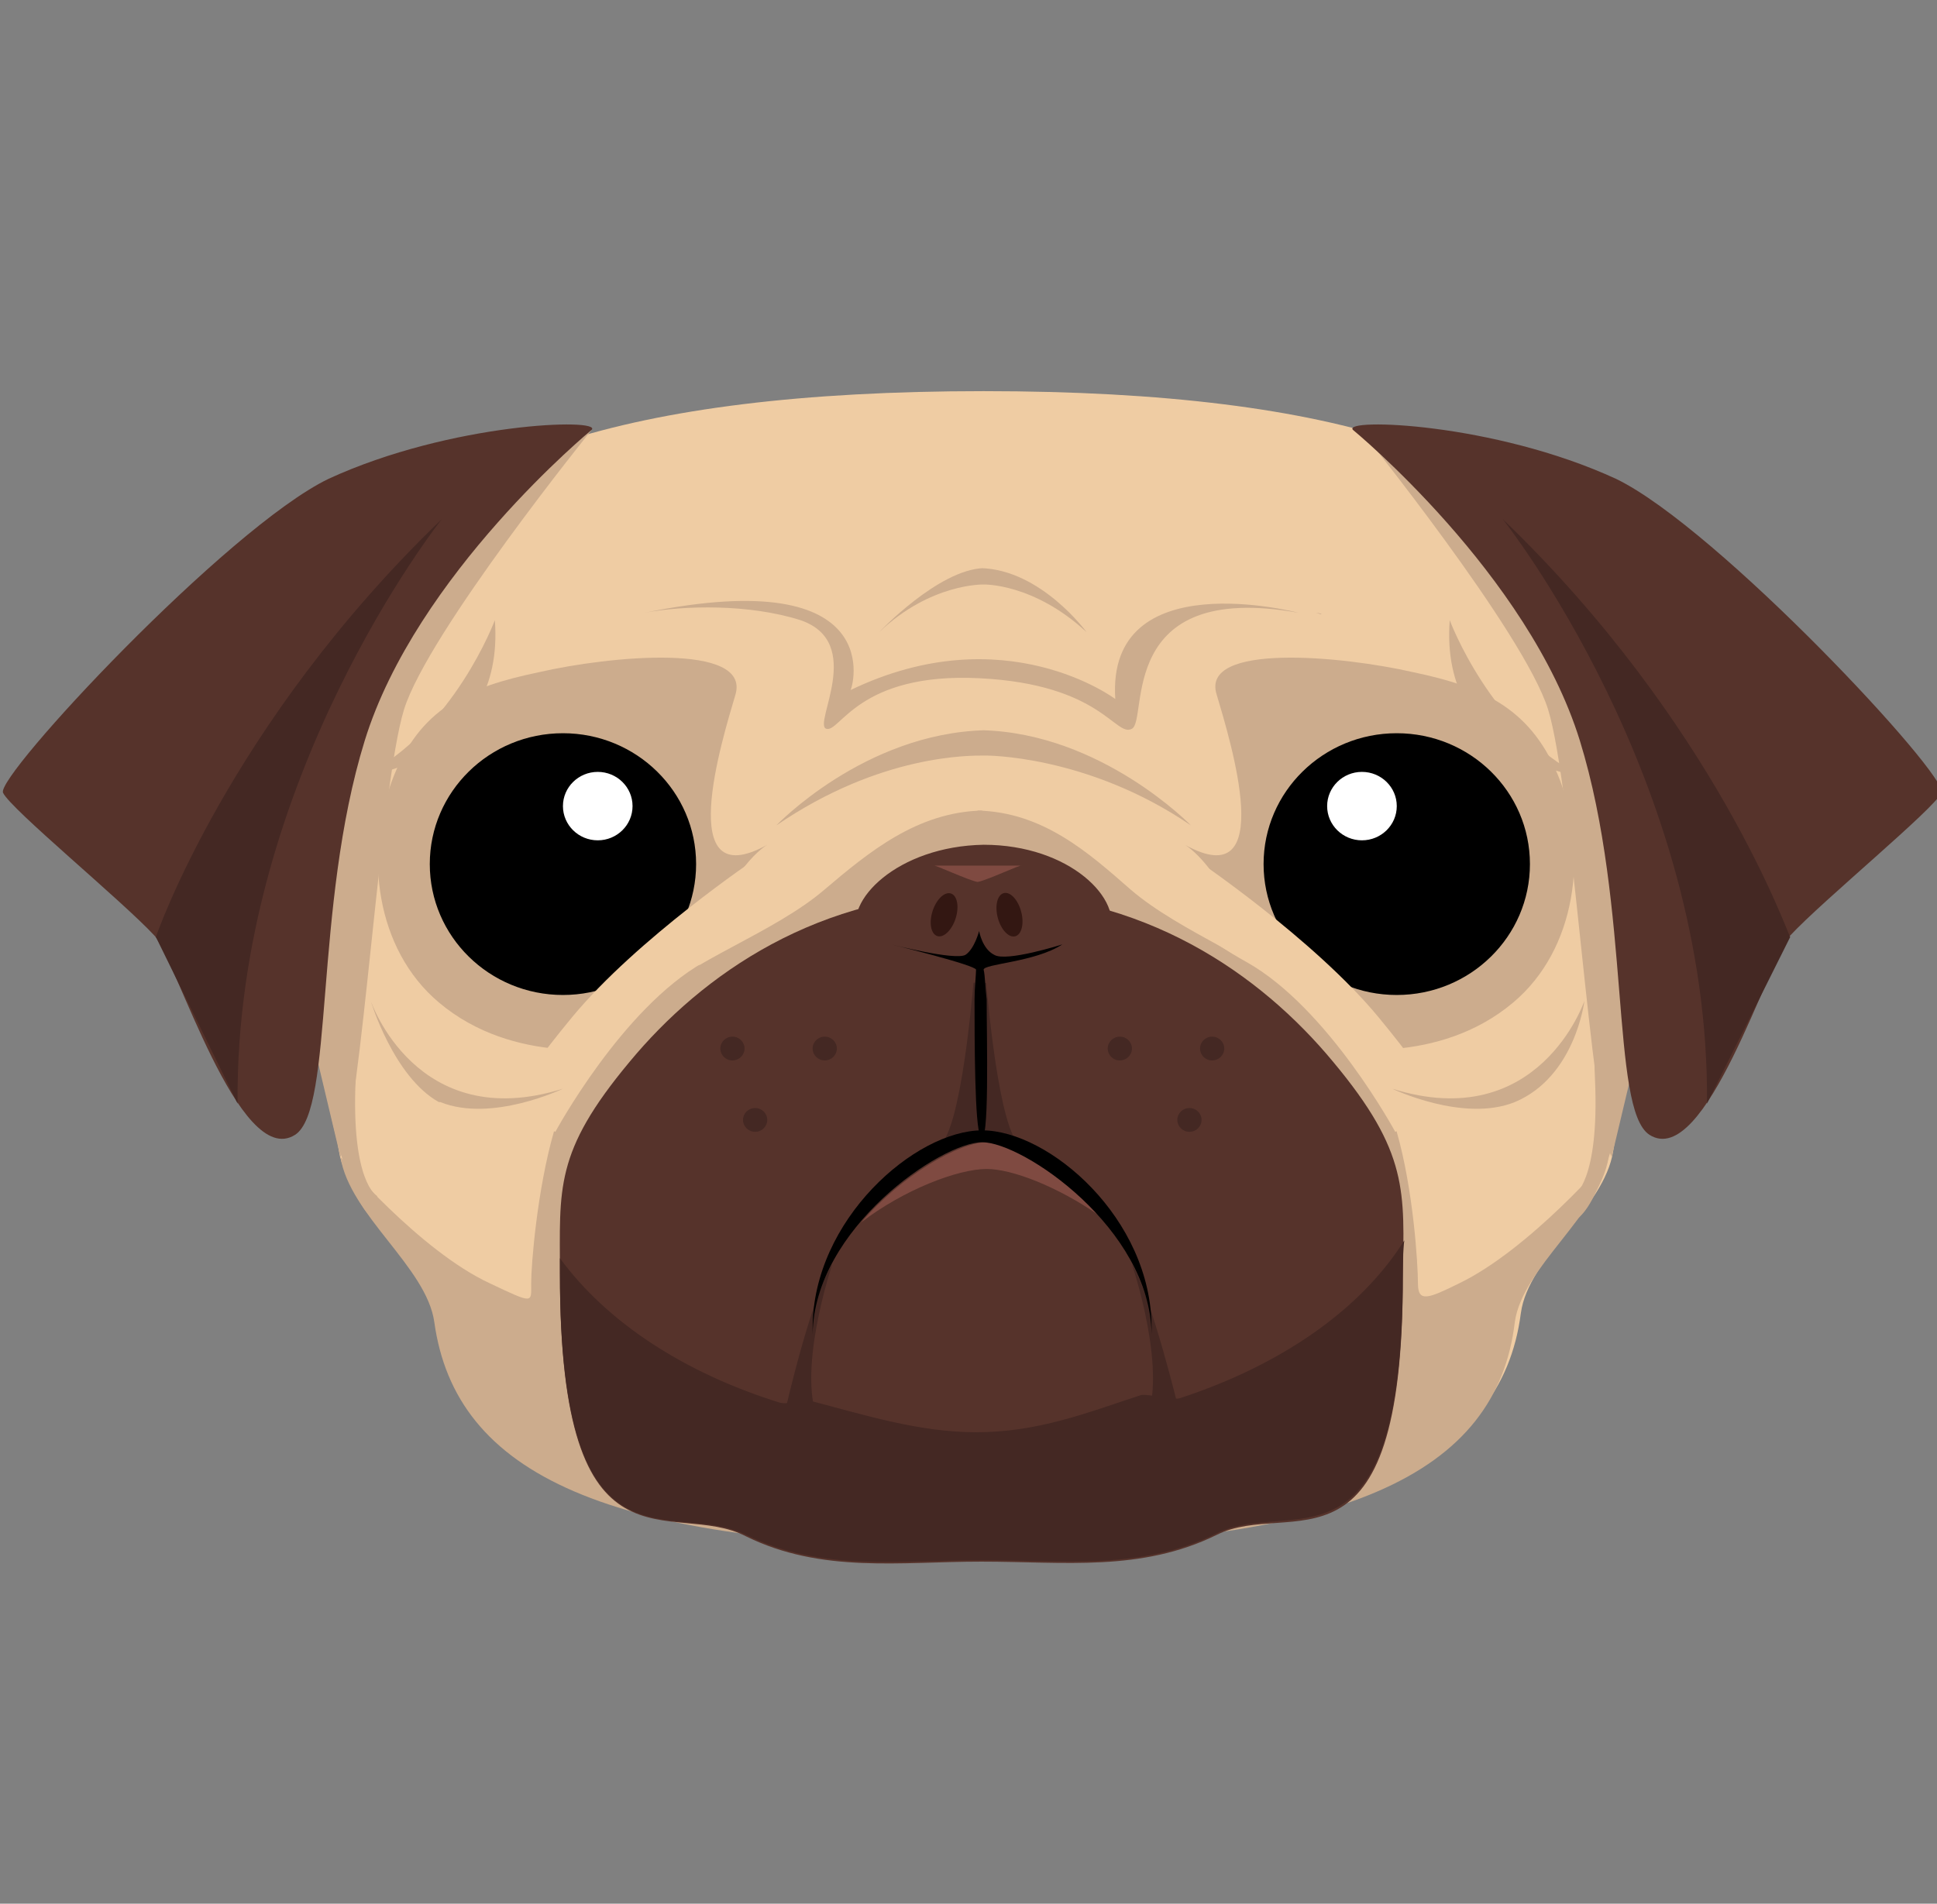 <svg width="59" height="58" viewBox="0 0 59 58" fill="none" xmlns="http://www.w3.org/2000/svg">
<rect x="0" y="0" width="59" height="58" fill="#808080" stroke="none"/>
<g clip-path="url(#clip0_21_97)">
<path d="M49.505 23.064C49.413 21.07 49.689 19.303 48.767 17.808C46.555 14.092 41.023 11.917 29.961 11.917V12.234H29.731H29.961V11.917C18.898 11.917 13.091 14.092 10.878 17.853C10.002 19.394 10.095 21.116 9.956 23.109C9.864 24.695 9.127 26.372 9.449 28.184C9.818 30.541 9.956 32.897 10.325 35.072C10.602 36.839 13.091 38.334 13.321 40.011C13.966 44.633 18.852 46.762 29.915 46.762V47.125H29.638H29.961V46.762C41.023 46.762 45.725 44.633 46.324 40.011C46.555 38.289 48.859 36.839 49.136 35.072C49.505 32.897 49.643 30.541 50.012 28.184C50.334 26.372 49.597 24.65 49.505 23.064Z" fill="#EFCCA3"/>
<path d="M29.776 24.695C31.759 24.741 33.141 25.964 34.432 27.097C35.953 28.411 38.534 29.317 39.594 30.45C40.655 31.583 42.038 32.716 42.544 34.483C43.051 36.25 43.19 38.516 43.19 39.105C43.19 39.694 43.513 39.558 44.434 39.105C46.601 38.062 48.998 35.253 48.998 35.253C48.721 37.02 46.37 38.606 46.14 40.283C45.587 44.905 41.023 47.125 29.73 47.125H29.684H29.961" fill="#CCAC8D"/>
<path d="M37.059 21.161C37.474 22.566 38.949 27.323 36.091 25.738C36.091 25.738 37.29 26.417 38.027 29C38.811 31.583 40.701 31.9 40.701 31.9C40.701 31.9 43.789 32.489 46.094 30.541C48.03 28.909 48.352 26.009 47.523 23.789C46.693 21.614 45.218 20.934 43.051 20.481C40.885 19.983 36.552 19.575 37.059 21.161Z" fill="#CCAC8D"/>
<path d="M42.544 30.314C44.785 30.314 46.601 28.529 46.601 26.326C46.601 24.124 44.785 22.339 42.544 22.339C40.304 22.339 38.488 24.124 38.488 26.326C38.488 28.529 40.304 30.314 42.544 30.314Z" fill="black"/>
<path d="M41.484 25.602C42.07 25.602 42.545 25.135 42.545 24.559C42.545 23.984 42.07 23.517 41.484 23.517C40.899 23.517 40.424 23.984 40.424 24.559C40.424 25.135 40.899 25.602 41.484 25.602Z" fill="white"/>
<path d="M36.368 26.145C36.368 26.145 40.009 28.592 41.991 30.994C43.973 33.395 43.927 33.849 43.927 33.849L42.498 34.483C42.498 34.483 40.47 30.722 37.981 29.317C35.446 27.913 35.169 26.734 35.169 26.734L36.368 26.145Z" fill="#EFCCA3"/>
<path d="M29.915 24.695C27.933 24.741 26.458 25.964 25.121 27.097C23.6 28.411 20.927 29.317 19.866 30.45C18.806 31.583 17.377 32.716 16.87 34.483C16.363 36.25 16.179 38.516 16.179 39.105C16.179 39.694 16.271 39.739 14.934 39.105C12.768 38.108 10.371 35.253 10.371 35.253C10.648 37.02 12.998 38.606 13.229 40.283C13.874 44.905 18.438 47.125 29.73 47.125H29.961" fill="#CCAC8D"/>
<path d="M40.609 32.353C38.396 29.68 34.847 27.188 29.915 27.188H29.869C24.937 27.188 21.388 29.68 19.175 32.353C16.87 35.117 17.055 36.205 17.055 38.833C17.055 48.348 20.466 45.63 22.724 46.808C25.029 47.941 27.426 47.578 29.869 47.578H29.915C32.404 47.578 34.755 47.895 37.059 46.763C39.318 45.63 42.729 48.439 42.729 38.923C42.775 36.295 42.913 35.117 40.609 32.353Z" fill="#56332B"/>
<path d="M29.684 29.544C29.684 29.544 29.362 33.939 28.716 34.8L29.915 34.528L29.684 29.544Z" fill="#442823"/>
<path d="M30.007 29.544C30.007 29.544 30.33 33.939 30.975 34.8L29.777 34.528L30.007 29.544Z" fill="#442823"/>
<path d="M26.135 28.502C25.674 27.459 27.334 25.783 29.961 25.737C32.588 25.737 34.248 27.414 33.787 28.502C33.326 29.589 31.666 29.906 29.961 29.951C28.302 29.906 26.596 29.589 26.135 28.502Z" fill="#56332B"/>
<path d="M29.961 29.544C29.961 29.363 31.528 29.317 32.358 28.773C32.358 28.773 30.652 29.317 30.284 29.091C29.915 28.909 29.823 28.366 29.823 28.366C29.823 28.366 29.684 28.909 29.408 29.091C29.085 29.272 27.149 28.773 27.149 28.773C27.149 28.773 29.73 29.408 29.73 29.544C29.73 29.68 29.684 30.133 29.684 30.45C29.684 31.583 29.684 34.392 29.869 34.619C30.145 35.026 30.053 31.583 30.053 30.45C30.007 30.087 30.007 29.725 29.961 29.544Z" fill="black"/>
<path d="M30.053 35.615C30.837 35.615 32.219 36.159 33.464 37.02C32.266 35.706 30.837 34.8 30.053 34.8C29.223 34.8 27.472 35.797 26.227 37.247C27.518 36.25 29.177 35.615 30.053 35.615Z" fill="#7F4A41"/>
<path d="M29.73 43.636C27.979 43.636 26.273 43.092 24.706 42.684C24.384 42.594 24.061 42.821 23.738 42.73C20.834 41.824 18.484 40.283 17.055 38.334V38.788C17.055 48.303 20.466 45.63 22.724 46.763C25.029 47.895 27.426 47.533 29.869 47.533H29.915C32.404 47.533 34.755 47.85 37.059 46.717C39.318 45.584 42.729 48.349 42.729 38.833C42.729 38.471 42.729 38.108 42.775 37.791C41.438 39.92 38.995 41.597 35.953 42.594C35.677 42.684 35.031 42.458 34.755 42.503C33.095 43.047 31.62 43.636 29.73 43.636Z" fill="#442823"/>
<path d="M25.352 38.516C25.352 38.516 24.199 41.914 24.983 43.409L23.923 42.956C23.923 42.956 24.706 39.513 25.352 38.516ZM34.478 38.516C34.478 38.516 35.63 41.914 34.847 43.409L35.907 42.956C35.907 42.956 35.077 39.513 34.478 38.516Z" fill="#442823"/>
<path d="M22.402 21.161C21.987 22.566 20.512 27.323 23.37 25.738C23.37 25.738 22.171 26.417 21.434 29C20.696 31.583 18.76 31.9 18.76 31.9C18.76 31.9 15.672 32.489 13.367 30.541C11.431 28.909 11.109 26.009 11.938 23.789C12.768 21.569 14.243 20.934 16.409 20.481C18.576 19.983 22.863 19.575 22.402 21.161Z" fill="#CCAC8D"/>
<path d="M29.915 34.8C31.16 34.8 35.031 37.428 35.077 40.645V40.464C35.077 37.111 31.943 34.438 29.915 34.438C27.887 34.438 24.752 37.156 24.752 40.464V40.645C24.799 37.428 28.67 34.8 29.915 34.8Z" fill="black"/>
<path d="M30.921 28.526C31.118 28.476 31.201 28.141 31.105 27.778C31.01 27.414 30.773 27.16 30.576 27.21C30.378 27.26 30.296 27.595 30.391 27.959C30.487 28.322 30.724 28.576 30.921 28.526Z" fill="#331712"/>
<path d="M28.552 28.52C28.746 28.579 28.996 28.336 29.109 27.978C29.222 27.619 29.156 27.28 28.962 27.221C28.767 27.162 28.518 27.404 28.404 27.763C28.291 28.122 28.357 28.46 28.552 28.52Z" fill="#331712"/>
<path d="M17.147 30.314C19.387 30.314 21.203 28.529 21.203 26.326C21.203 24.124 19.387 22.339 17.147 22.339C14.907 22.339 13.091 24.124 13.091 26.326C13.091 28.529 14.907 30.314 17.147 30.314Z" fill="black"/>
<path d="M18.207 25.602C18.793 25.602 19.267 25.135 19.267 24.559C19.267 23.984 18.793 23.517 18.207 23.517C17.622 23.517 17.147 23.984 17.147 24.559C17.147 25.135 17.622 25.602 18.207 25.602Z" fill="white"/>
<path d="M31.113 26.372C31.113 26.326 30.053 26.825 29.777 26.87C29.5 26.825 28.44 26.326 28.44 26.372H31.113Z" fill="#7F4A41"/>
<path d="M23.047 26.145C23.047 26.145 19.405 28.592 17.423 30.994C15.441 33.395 15.487 33.849 15.487 33.849L16.916 34.483C16.916 34.483 18.944 30.722 21.433 29.317C23.922 27.913 24.245 26.734 24.245 26.734L23.047 26.145Z" fill="#EFCCA3"/>
<path d="M15.073 18.895C15.073 18.895 13.828 22.248 11.062 23.653C11.062 23.653 15.395 23.155 15.073 18.895ZM44.158 18.895C44.158 18.895 45.402 22.248 48.168 23.653C48.168 23.653 43.835 23.155 44.158 18.895ZM36.276 25.148C36.276 25.148 33.556 22.339 29.915 22.248H29.961H30.007C26.32 22.339 23.646 25.148 23.646 25.148C26.827 22.974 29.546 23.019 30.007 23.019C29.961 23.019 33.095 22.974 36.276 25.148ZM33.095 19.258C33.095 19.258 31.712 17.355 29.869 17.309H29.961C28.578 17.355 26.78 19.258 26.78 19.258C28.348 17.763 29.961 17.808 29.961 17.808C29.961 17.808 31.482 17.763 33.095 19.258ZM17.147 33.169C17.147 33.169 14.98 34.211 13.413 33.577H13.367C11.984 32.806 11.293 30.495 11.293 30.495C11.293 30.495 12.676 34.574 17.147 33.169ZM42.406 33.169C42.406 33.169 44.573 34.211 46.14 33.577C47.984 32.806 48.26 30.495 48.26 30.495C48.26 30.495 46.877 34.574 42.406 33.169Z" fill="#CCAC8D"/>
<path d="M19.636 18.669C20.834 18.442 22.816 18.397 24.384 18.895C26.366 19.575 24.752 22.067 25.167 22.203C25.582 22.339 26.135 20.481 29.823 20.663C33.556 20.844 33.971 22.475 34.478 22.203C34.985 21.931 33.971 17.672 39.548 18.669C39.548 18.669 33.694 17.128 33.971 21.297C33.971 21.297 30.606 18.759 25.905 21.025C25.951 21.025 27.149 17.128 19.636 18.669ZM40.056 18.669C40.148 18.669 40.194 18.714 40.24 18.714C40.286 18.714 40.194 18.669 40.056 18.669ZM18.023 13.095C18.023 13.095 13.044 19.258 12.307 21.614C11.569 24.016 11.016 33.849 10.371 35.253L8.066 25.556L12.307 15.452L18.023 13.095ZM41.438 13.095C41.438 13.095 46.416 19.258 47.154 21.614C47.891 24.016 48.444 33.849 49.09 35.253L51.395 25.556L47.154 15.452L41.438 13.095Z" fill="#CCAC8D"/>
<path d="M41.208 13.095C41.208 13.095 46.555 17.491 48.122 22.566C49.689 27.641 49.044 33.803 50.242 34.574C51.948 35.661 53.884 29.181 54.529 28.502C55.543 27.414 58.908 24.65 59.139 24.152C59.369 23.653 52.317 16.086 49.228 14.591C45.495 12.869 40.885 12.733 41.208 13.095Z" fill="#56332B"/>
<path d="M45.771 15.814C45.771 15.814 52.086 23.744 51.994 33.622L54.529 28.547C54.483 28.547 52.27 22.067 45.771 15.814Z" fill="#442823"/>
<path d="M18.023 13.095C18.023 13.095 12.676 17.491 11.109 22.566C9.541 27.641 10.187 33.803 8.988 34.574C7.283 35.661 5.347 29.181 4.702 28.502C3.688 27.414 0.323 24.65 0.092 24.152C-0.138 23.653 6.914 16.086 10.002 14.591C13.736 12.869 18.345 12.733 18.023 13.095Z" fill="#56332B"/>
<path d="M13.459 15.814C13.459 15.814 7.144 23.744 7.237 33.622L4.748 28.547C4.748 28.547 6.96 22.067 13.459 15.814Z" fill="#442823"/>
<path d="M10.048 33.803C10.048 33.803 10.509 36.25 11.247 37.02C11.984 37.791 11.477 36.431 11.477 36.431C11.477 36.431 10.694 36.023 10.832 32.897C10.97 29.77 10.048 33.803 10.048 33.803ZM49.366 33.803C49.366 33.803 48.905 36.25 48.168 37.02C47.43 37.791 47.937 36.431 47.937 36.431C47.937 36.431 48.721 36.023 48.583 32.897C48.444 29.77 49.366 33.803 49.366 33.803Z" fill="#CCAC8D"/>
<path d="M25.121 32.308C25.325 32.308 25.49 32.146 25.49 31.945C25.49 31.745 25.325 31.583 25.121 31.583C24.918 31.583 24.752 31.745 24.752 31.945C24.752 32.146 24.918 32.308 25.121 32.308Z" fill="#442823"/>
<path d="M23.001 34.483C23.204 34.483 23.37 34.321 23.37 34.12C23.37 33.92 23.204 33.758 23.001 33.758C22.797 33.758 22.632 33.92 22.632 34.12C22.632 34.321 22.797 34.483 23.001 34.483Z" fill="#442823"/>
<path d="M22.309 32.308C22.513 32.308 22.678 32.146 22.678 31.945C22.678 31.745 22.513 31.583 22.309 31.583C22.106 31.583 21.941 31.745 21.941 31.945C21.941 32.146 22.106 32.308 22.309 32.308Z" fill="#442823"/>
<path d="M34.109 32.308C34.313 32.308 34.478 32.146 34.478 31.945C34.478 31.745 34.313 31.583 34.109 31.583C33.906 31.583 33.741 31.745 33.741 31.945C33.741 32.146 33.906 32.308 34.109 32.308Z" fill="#442823"/>
<path d="M36.23 34.483C36.434 34.483 36.599 34.321 36.599 34.12C36.599 33.92 36.434 33.758 36.23 33.758C36.026 33.758 35.861 33.92 35.861 34.12C35.861 34.321 36.026 34.483 36.23 34.483Z" fill="#442823"/>
<path d="M36.921 32.308C37.125 32.308 37.29 32.146 37.29 31.945C37.29 31.745 37.125 31.583 36.921 31.583C36.718 31.583 36.553 31.745 36.553 31.945C36.553 32.146 36.718 32.308 36.921 32.308Z" fill="#442823"/>
</g>
<defs>
<clipPath id="clip0_21_97">
<rect width="59" height="58" fill="white"/>
</clipPath>
</defs>
</svg>
